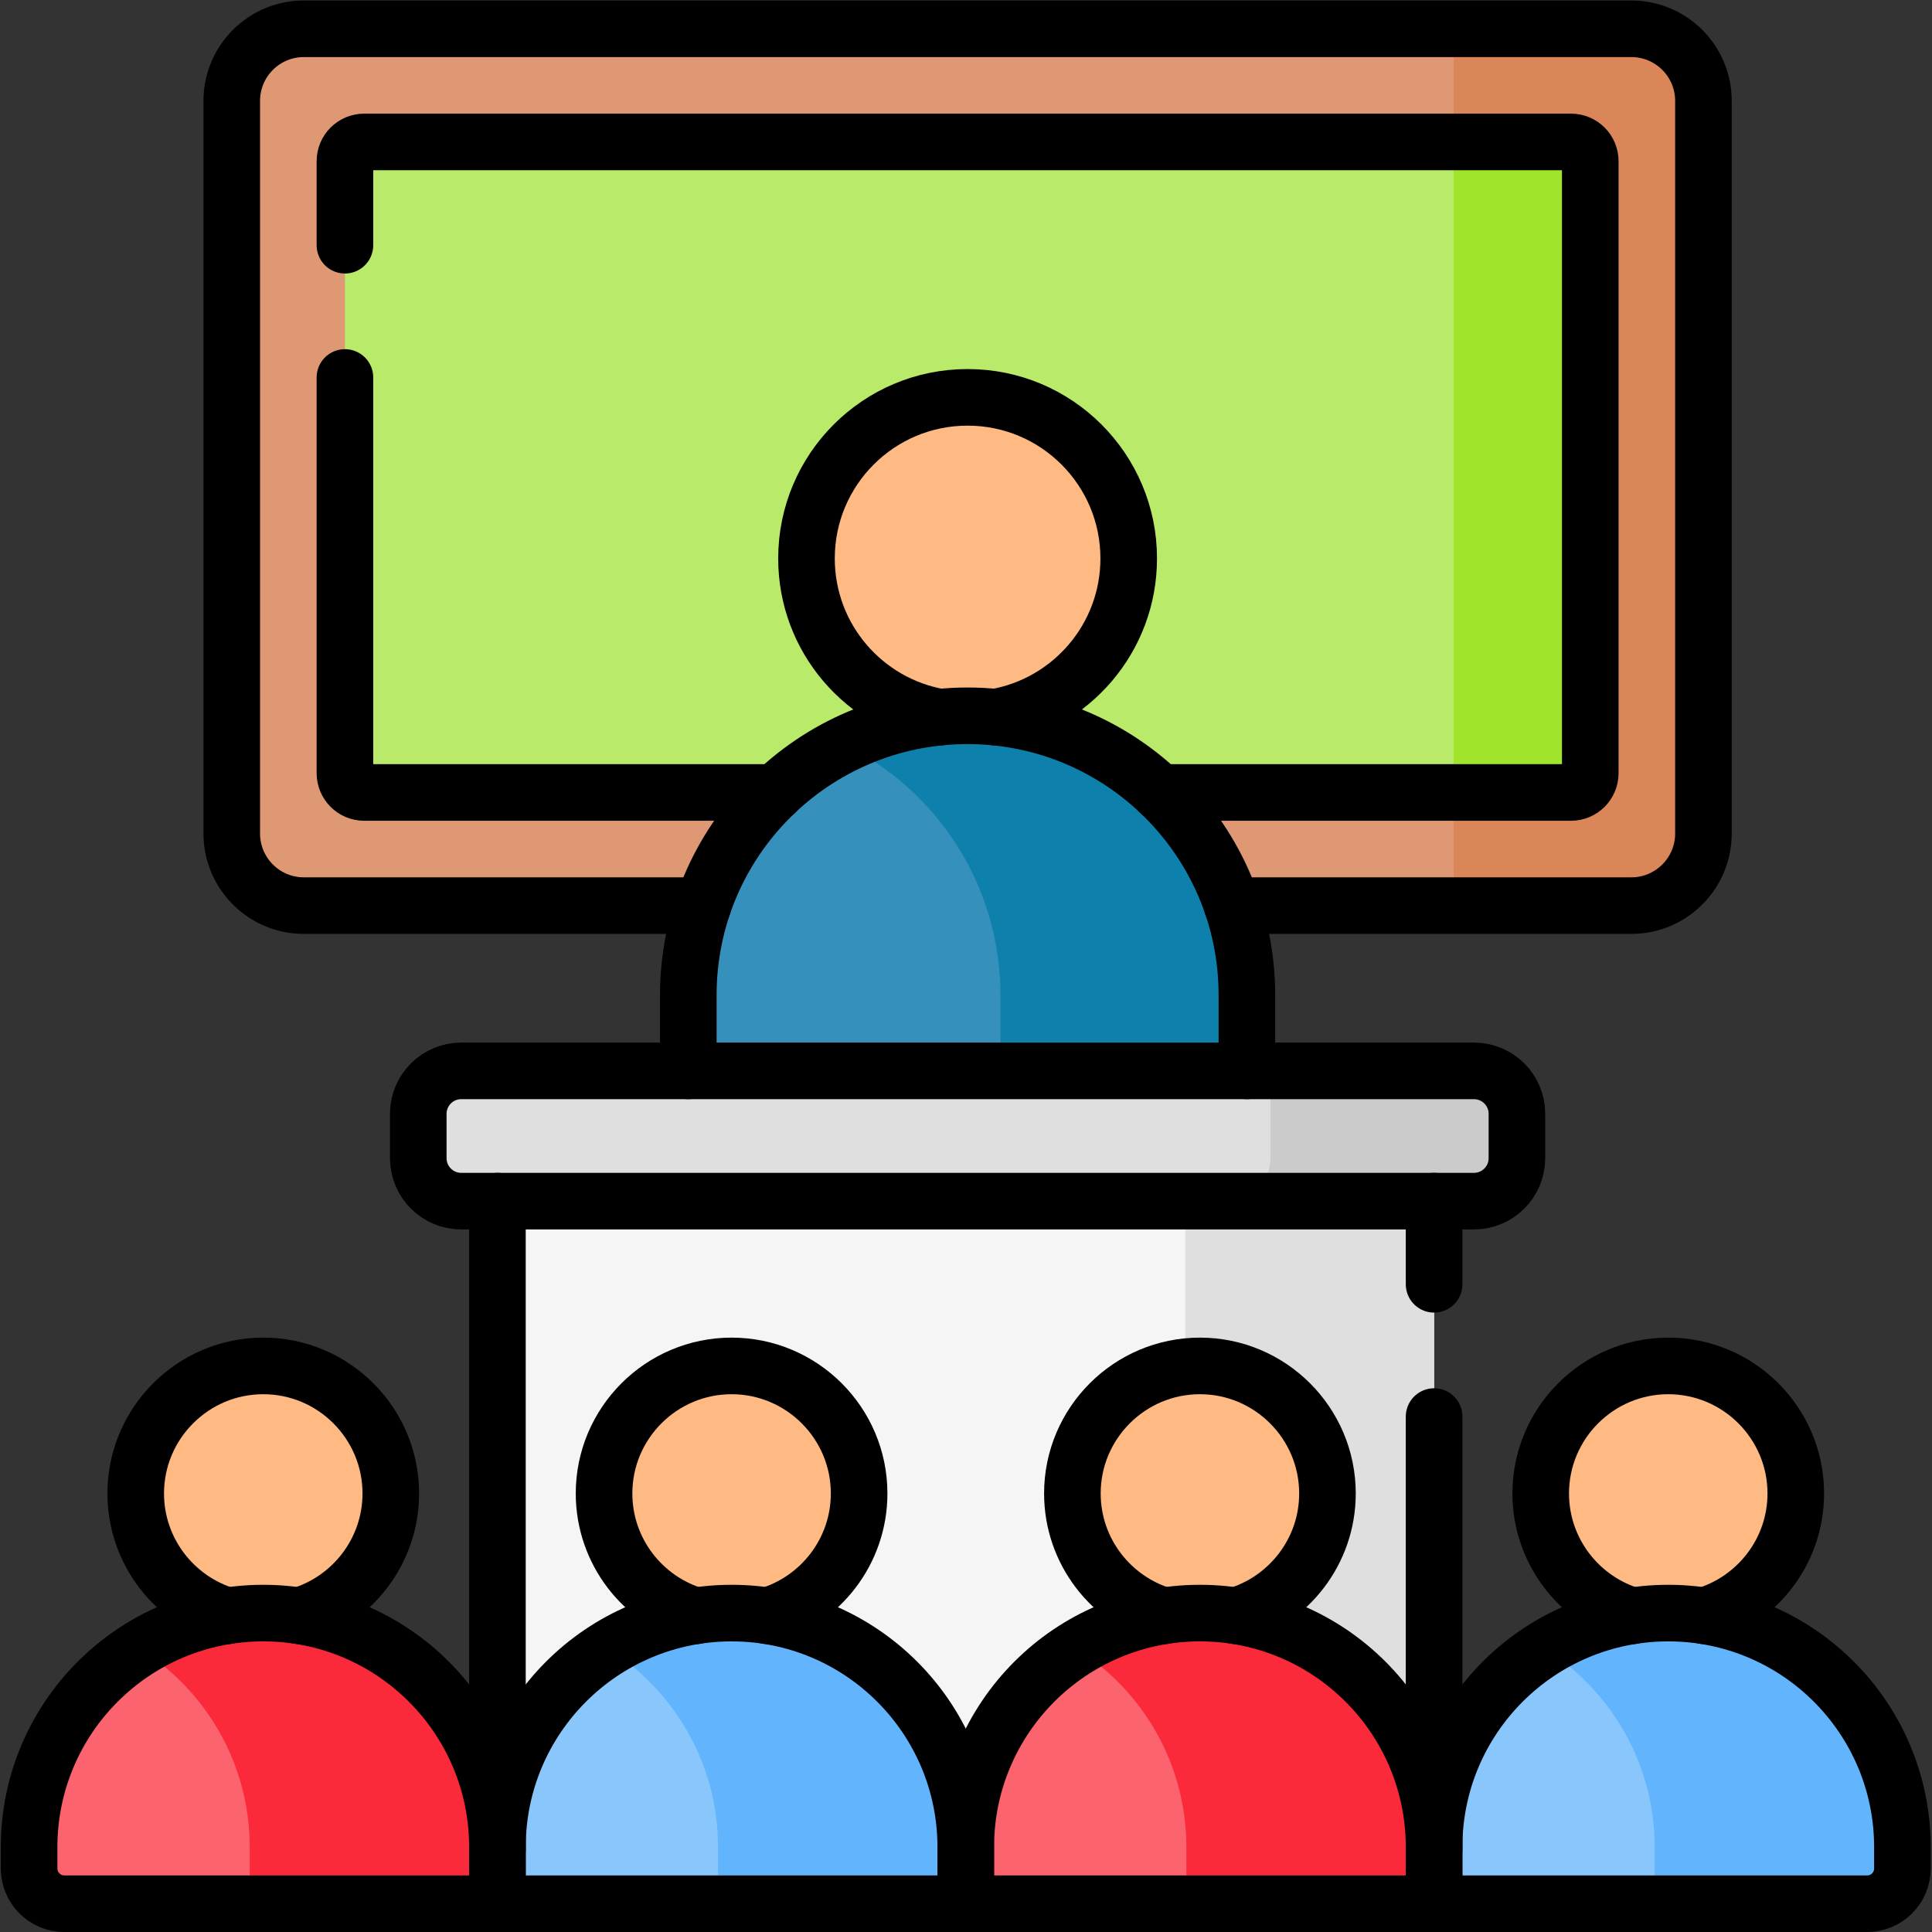 <?xml version="1.0" encoding="UTF-8" standalone="no"?>
<!-- Created with Inkscape (http://www.inkscape.org/) -->

<svg
   version="1.1"
   id="svg9003"
   xml:space="preserve"
   width="682.667"
   height="682.667"
   viewBox="0 0 682.667 682.667"
   xmlns="http://www.w3.org/2000/svg"
   xmlns:svg="http://www.w3.org/2000/svg"><rect x="0" y="0" width="682.667" height="682.667" fill="#333333" stroke="none"/><defs
     id="defs9007"><clipPath
       clipPathUnits="userSpaceOnUse"
       id="clipPath9017"><path
         d="M 0,512 H 512 V 0 H 0 Z"
         id="path9015" /></clipPath></defs><g
     id="g9009"
     transform="matrix(1.333,0,0,-1.333,0,682.667)"><g
       id="g9011"><g
         id="g9013"
         clip-path="url(#clipPath9017)"><g
           id="g9019"
           transform="translate(432.429,272.069)"><path
             d="m 0,0 h -351.884 c -10.554,0 -19.11,8.556 -19.11,19.11 v 194.21 c 0,10.555 8.556,19.111 19.11,19.111 H 0 c 10.555,0 19.11,-8.556 19.11,-19.111 V 19.11 C 19.11,8.556 10.555,0 0,0"
             style="fill:#df9874;fill-opacity:1;fill-rule:nonzero;stroke:none"
             id="path9021" /></g><g
           id="g9023"
           transform="translate(432.429,504.5)"><path
             d="M 0,0 H -47.093 V -232.431 H 0 c 10.555,0 19.11,8.556 19.11,19.111 V -19.11 C 19.11,-8.557 10.555,0 0,0"
             style="fill:#da8659;fill-opacity:1;fill-rule:nonzero;stroke:none"
             id="path9025" /></g><g
           id="g9027"
           transform="translate(91.433,307.17)"><path
             d="m 0,0 v 162.229 c 0,2.818 2.285,5.103 5.104,5.103 h 319.901 c 2.819,0 5.104,-2.285 5.104,-5.103 V 0 c 0,-2.818 -2.285,-5.104 -5.104,-5.104 H 5.104 C 2.285,-5.104 0,-2.818 0,0"
             style="fill:#b9ea6a;fill-opacity:1;fill-rule:nonzero;stroke:none"
             id="path9029" /></g><g
           id="g9031"
           transform="translate(416.438,474.502)"><path
             d="M 0,0 H -31.102 V -172.436 H 0 c 2.819,0 5.104,2.286 5.104,5.105 V -5.104 C 5.104,-2.285 2.819,0 0,0"
             style="fill:#a1e42c;fill-opacity:1;fill-rule:nonzero;stroke:none"
             id="path9033" /></g><g
           id="g9035"
           transform="translate(299.194,364.093)"><path
             d="m 0,0 c 0,-23.586 -19.121,-42.707 -42.708,-42.707 -23.586,0 -42.707,19.121 -42.707,42.707 0,23.587 19.121,42.708 42.707,42.708 C -19.121,42.708 0,23.587 0,0"
             style="fill:#ffb983;fill-opacity:1;fill-rule:nonzero;stroke:none"
             id="path9037" /></g><path
           d="M 380.143,21.841 H 131.857 v 187.285 h 248.286 z"
           style="fill:#f5f5f5;fill-opacity:1;fill-rule:nonzero;stroke:none"
           id="path9039" /><path
           d="m 314.188,21.841 h 65.955 v 187.285 h -65.955 z"
           style="fill:#dfdfdf;fill-opacity:1;fill-rule:nonzero;stroke:none"
           id="path9041" /><g
           id="g9043"
           transform="translate(69.786,82.44)"><path
             d="m 0,0 c -18.642,0 -33.807,15.166 -33.807,33.807 0,18.64 15.165,33.806 33.807,33.806 18.641,0 33.807,-15.166 33.807,-33.806 C 33.807,15.166 18.641,0 0,0"
             style="fill:#ffb983;fill-opacity:1;fill-rule:nonzero;stroke:none"
             id="path9045" /></g><g
           id="g9047"
           transform="translate(193.929,82.44)"><path
             d="m 0,0 c -18.642,0 -33.807,15.166 -33.807,33.807 0,18.64 15.165,33.806 33.807,33.806 18.641,0 33.807,-15.166 33.807,-33.806 C 33.807,15.166 18.641,0 0,0"
             style="fill:#ffb983;fill-opacity:1;fill-rule:nonzero;stroke:none"
             id="path9049" /></g><g
           id="g9051"
           transform="translate(318.071,82.44)"><path
             d="m 0,0 c -18.641,0 -33.807,15.166 -33.807,33.807 0,18.64 15.166,33.806 33.807,33.806 18.641,0 33.807,-15.166 33.807,-33.806 C 33.807,15.166 18.641,0 0,0"
             style="fill:#ffb983;fill-opacity:1;fill-rule:nonzero;stroke:none"
             id="path9053" /></g><g
           id="g9055"
           transform="translate(442.214,82.44)"><path
             d="m 0,0 c -18.642,0 -33.807,15.166 -33.807,33.807 0,18.64 15.165,33.806 33.807,33.806 18.641,0 33.807,-15.166 33.807,-33.806 C 33.807,15.166 18.641,0 0,0"
             style="fill:#ffb983;fill-opacity:1;fill-rule:nonzero;stroke:none"
             id="path9057" /></g><g
           id="g9059"
           transform="translate(131.857,7.5)"><path
             d="m 0,0 h -114.808 c -5.155,0 -9.335,4.18 -9.335,9.335 v 5.63 c 0,34.28 27.79,62.071 62.072,62.071 C -27.79,77.036 0,49.245 0,14.965 Z"
             style="fill:#fb636f;fill-opacity:1;fill-rule:nonzero;stroke:none"
             id="path9061" /></g><g
           id="g9063"
           transform="translate(256,7.5)"><path
             d="m 0,0 h -124.143 v 14.965 c 0,34.28 27.79,62.071 62.072,62.071 C -27.791,77.036 0,49.245 0,14.965 Z"
             style="fill:#89c6fc;fill-opacity:1;fill-rule:nonzero;stroke:none"
             id="path9065" /></g><g
           id="g9067"
           transform="translate(380.143,7.5)"><path
             d="m 0,0 h -124.143 v 14.965 c 0,34.28 27.79,62.071 62.071,62.071 C -27.791,77.036 0,49.245 0,14.965 Z"
             style="fill:#fb636f;fill-opacity:1;fill-rule:nonzero;stroke:none"
             id="path9069" /></g><g
           id="g9071"
           transform="translate(494.951,7.5)"><path
             d="m 0,0 h -114.808 v 14.965 c 0,34.28 27.79,62.071 62.072,62.071 34.281,0 62.071,-27.791 62.071,-62.071 V 9.335 C 9.335,4.18 5.155,0 0,0"
             style="fill:#89c6fc;fill-opacity:1;fill-rule:nonzero;stroke:none"
             id="path9073" /></g><g
           id="g9075"
           transform="translate(442.214,84.536)"><path
             d="m 0,0 v 0 c -12.058,0 -23.306,-3.45 -32.831,-9.399 17.555,-10.966 29.241,-30.45 29.241,-52.672 v -14.965 h 56.326 c 5.156,0 9.335,4.18 9.335,9.335 v 5.63 C 62.071,-27.79 34.281,0 0,0"
             style="fill:#62b4fd;fill-opacity:1;fill-rule:nonzero;stroke:none"
             id="path9077" /></g><g
           id="g9079"
           transform="translate(380.143,22.465)"><path
             d="m 0,0 c 0,34.281 -27.791,62.071 -62.072,62.071 -12.058,0 -23.305,-3.45 -32.83,-9.399 C -77.348,41.706 -65.661,22.223 -65.661,0 V -14.965 H 0 Z"
             style="fill:#fa2a3b;fill-opacity:1;fill-rule:nonzero;stroke:none"
             id="path9081" /></g><g
           id="g9083"
           transform="translate(193.929,84.536)"><path
             d="m 0,0 v 0 c -12.058,0 -23.306,-3.45 -32.831,-9.399 17.555,-10.966 29.241,-30.45 29.241,-52.672 v -14.965 h 65.661 v 14.965 C 62.071,-27.79 34.281,0 0,0"
             style="fill:#62b4fd;fill-opacity:1;fill-rule:nonzero;stroke:none"
             id="path9085" /></g><g
           id="g9087"
           transform="translate(131.857,7.5)"><path
             d="m 0,0 v 14.965 c 0,34.281 -27.791,62.071 -62.072,62.071 -12.058,0 -23.305,-3.45 -32.83,-9.399 17.554,-10.966 29.241,-30.449 29.241,-52.672 V 0 Z"
             style="fill:#fa2a3b;fill-opacity:1;fill-rule:nonzero;stroke:none"
             id="path9089" /></g><g
           id="g9091"
           transform="translate(330.521,225.12)"><path
             d="m 0,0 h -148.067 v 23.232 c 0,40.888 33.146,74.034 74.033,74.034 h 0.001 C -33.146,97.266 0,64.12 0,23.232 Z"
             style="fill:#3590bb;fill-opacity:1;fill-rule:nonzero;stroke:none"
             id="path9093" /></g><g
           id="g9095"
           transform="translate(256.487,322.386)"><path
             d="M 0,0 V 0 C -11.727,0 -22.811,-2.737 -32.664,-7.591 -8.161,-19.66 8.706,-44.872 8.706,-74.033 v -23.233 h 65.327 v 23.233 C 74.033,-33.146 40.887,0 0,0"
             style="fill:#0e80ac;fill-opacity:1;fill-rule:nonzero;stroke:none"
             id="path9097" /></g><g
           id="g9099"
           transform="translate(390.712,193.736)"><path
             d="m 0,0 h -268.45 c -6.29,0 -11.389,5.099 -11.389,11.389 v 11.75 c 0,6.29 5.099,11.389 11.389,11.389 H 0 c 6.29,0 11.389,-5.099 11.389,-11.389 V 11.389 C 11.389,5.099 6.29,0 0,0"
             style="fill:#dfdfdf;fill-opacity:1;fill-rule:nonzero;stroke:none"
             id="path9101" /></g><g
           id="g9103"
           transform="translate(390.712,228.265)"><path
             d="m 0,0 h -53.939 v -23.14 c 0,-6.29 -5.099,-11.388 -11.389,-11.388 H 0 c 6.29,0 11.389,5.098 11.389,11.388 v 11.751 C 11.389,-5.1 6.29,0 0,0"
             style="fill:#cbcbcb;fill-opacity:1;fill-rule:nonzero;stroke:none"
             id="path9105" /></g><g
           id="g9107"
           transform="translate(131.857,7.5)"><path
             d="m 0,0 h -114.808 c -5.155,0 -9.335,4.18 -9.335,9.335 v 5.63 c 0,34.28 27.79,62.071 62.072,62.071 C -27.79,77.036 0,49.245 0,14.965 Z"
             style="fill:none;stroke:#000000;stroke-width:15;stroke-linecap:round;stroke-linejoin:round;stroke-miterlimit:10;stroke-dasharray:none;stroke-opacity:1"
             id="path9109" /></g><g
           id="g9111"
           transform="translate(256,7.5)"><path
             d="m 0,0 h -124.143 v 14.965 c 0,34.28 27.79,62.071 62.072,62.071 C -27.791,77.036 0,49.245 0,14.965 Z"
             style="fill:none;stroke:#000000;stroke-width:15;stroke-linecap:round;stroke-linejoin:round;stroke-miterlimit:10;stroke-dasharray:none;stroke-opacity:1"
             id="path9113" /></g><g
           id="g9115"
           transform="translate(380.143,7.5)"><path
             d="m 0,0 h -124.143 v 14.965 c 0,34.28 27.79,62.071 62.071,62.071 C -27.791,77.036 0,49.245 0,14.965 Z"
             style="fill:none;stroke:#000000;stroke-width:15;stroke-linecap:round;stroke-linejoin:round;stroke-miterlimit:10;stroke-dasharray:none;stroke-opacity:1"
             id="path9117" /></g><g
           id="g9119"
           transform="translate(494.951,7.5)"><path
             d="m 0,0 h -114.808 v 14.965 c 0,34.28 27.79,62.071 62.072,62.071 34.281,0 62.071,-27.791 62.071,-62.071 V 9.335 C 9.335,4.18 5.155,0 0,0 Z"
             style="fill:none;stroke:#000000;stroke-width:15;stroke-linecap:round;stroke-linejoin:round;stroke-miterlimit:10;stroke-dasharray:none;stroke-opacity:1"
             id="path9121" /></g><g
           id="g9123"
           transform="translate(79.293,83.811)"><path
             d="m 0,0 c 14.025,4.119 24.299,17.097 24.299,32.437 0,18.64 -15.166,33.806 -33.807,33.806 -18.641,0 -33.807,-15.166 -33.807,-33.806 0,-15.34 10.273,-28.319 24.299,-32.437"
             style="fill:none;stroke:#000000;stroke-width:15;stroke-linecap:round;stroke-linejoin:round;stroke-miterlimit:10;stroke-dasharray:none;stroke-opacity:1"
             id="path9125" /></g><g
           id="g9127"
           transform="translate(203.436,83.811)"><path
             d="m 0,0 c 14.025,4.118 24.299,17.097 24.299,32.437 0,18.64 -15.166,33.806 -33.807,33.806 -18.641,0 -33.807,-15.166 -33.807,-33.806 0,-15.34 10.273,-28.319 24.299,-32.437"
             style="fill:none;stroke:#000000;stroke-width:15;stroke-linecap:round;stroke-linejoin:round;stroke-miterlimit:10;stroke-dasharray:none;stroke-opacity:1"
             id="path9129" /></g><g
           id="g9131"
           transform="translate(327.58,83.811)"><path
             d="m 0,0 c 14.025,4.118 24.299,17.097 24.299,32.437 0,18.64 -15.166,33.806 -33.807,33.806 -18.641,0 -33.807,-15.166 -33.807,-33.806 0,-15.34 10.273,-28.319 24.299,-32.437"
             style="fill:none;stroke:#000000;stroke-width:15;stroke-linecap:round;stroke-linejoin:round;stroke-miterlimit:10;stroke-dasharray:none;stroke-opacity:1"
             id="path9133" /></g><g
           id="g9135"
           transform="translate(451.722,83.811)"><path
             d="m 0,0 c 14.025,4.118 24.299,17.097 24.299,32.437 0,18.64 -15.166,33.806 -33.807,33.806 -18.641,0 -33.807,-15.166 -33.807,-33.806 0,-15.34 10.273,-28.319 24.299,-32.437"
             style="fill:none;stroke:#000000;stroke-width:15;stroke-linecap:round;stroke-linejoin:round;stroke-miterlimit:10;stroke-dasharray:none;stroke-opacity:1"
             id="path9137" /></g><g
           id="g9139"
           transform="translate(390.712,193.736)"><path
             d="m 0,0 h -268.45 c -6.29,0 -11.389,5.099 -11.389,11.389 v 11.75 c 0,6.29 5.099,11.389 11.389,11.389 H 0 c 6.29,0 11.389,-5.099 11.389,-11.389 V 11.389 C 11.389,5.099 6.29,0 0,0 Z"
             style="fill:none;stroke:#000000;stroke-width:15;stroke-linecap:round;stroke-linejoin:round;stroke-miterlimit:10;stroke-dasharray:none;stroke-opacity:1"
             id="path9141" /></g><g
           id="g9143"
           transform="translate(326.616,272.069)"><path
             d="m 0,0 h 105.813 c 10.554,0 19.11,8.556 19.11,19.11 v 194.21 c 0,10.554 -8.556,19.111 -19.11,19.111 h -351.884 c -10.554,0 -19.11,-8.557 -19.11,-19.111 V 19.11 c 0,-10.554 8.556,-19.11 19.11,-19.11 h 105.812"
             style="fill:none;stroke:#000000;stroke-width:15;stroke-linecap:round;stroke-linejoin:round;stroke-miterlimit:10;stroke-dasharray:none;stroke-opacity:1"
             id="path9145" /></g><g
           id="g9147"
           transform="translate(91.433,412.07)"><path
             d="m 0,0 v -104.899 c 0,-2.82 2.285,-5.105 5.104,-5.105 h 109.032"
             style="fill:none;stroke:#000000;stroke-width:15;stroke-linecap:round;stroke-linejoin:round;stroke-miterlimit:10;stroke-dasharray:none;stroke-opacity:1"
             id="path9149" /></g><g
           id="g9151"
           transform="translate(307.406,302.066)"><path
             d="m 0,0 h 109.032 c 2.819,0 5.104,2.285 5.104,5.104 v 162.228 c 0,2.818 -2.285,5.104 -5.104,5.104 h -319.901 c -2.819,0 -5.104,-2.286 -5.104,-5.104 v -22.268"
             style="fill:none;stroke:#000000;stroke-width:15;stroke-linecap:round;stroke-linejoin:round;stroke-miterlimit:10;stroke-dasharray:none;stroke-opacity:1"
             id="path9153" /></g><g
           id="g9155"
           transform="translate(263.802,322.022)"><path
             d="m 0,0 c 20.1,3.472 35.392,20.979 35.392,42.071 0,23.586 -19.121,42.707 -42.707,42.707 -23.587,0 -42.707,-19.121 -42.707,-42.707 0,-21.092 15.292,-38.599 35.391,-42.071"
             style="fill:none;stroke:#000000;stroke-width:15;stroke-linecap:round;stroke-linejoin:round;stroke-miterlimit:10;stroke-dasharray:none;stroke-opacity:1"
             id="path9157" /></g><g
           id="g9159"
           transform="translate(330.521,228.265)"><path
             d="m 0,0 v 20.088 c 0,40.888 -33.146,74.033 -74.033,74.033 h -0.001 c -40.887,0 -74.033,-33.145 -74.033,-74.033 V 0"
             style="fill:none;stroke:#000000;stroke-width:15;stroke-linecap:round;stroke-linejoin:round;stroke-miterlimit:10;stroke-dasharray:none;stroke-opacity:1"
             id="path9161" /></g><g
           id="g9163"
           transform="translate(380.143,171.69)"><path
             d="M 0,0 V 22.047"
             style="fill:none;stroke:#000000;stroke-width:15;stroke-linecap:round;stroke-linejoin:round;stroke-miterlimit:10;stroke-dasharray:none;stroke-opacity:1"
             id="path9165" /></g><g
           id="g9167"
           transform="translate(380.143,21.841)"><path
             d="M 0,0 V 114.788"
             style="fill:none;stroke:#000000;stroke-width:15;stroke-linecap:round;stroke-linejoin:round;stroke-miterlimit:10;stroke-dasharray:none;stroke-opacity:1"
             id="path9169" /></g><g
           id="g9171"
           transform="translate(131.857,193.736)"><path
             d="M 0,0 V -171.896"
             style="fill:none;stroke:#000000;stroke-width:15;stroke-linecap:round;stroke-linejoin:round;stroke-miterlimit:10;stroke-dasharray:none;stroke-opacity:1"
             id="path9173" /></g></g></g></g></svg>
